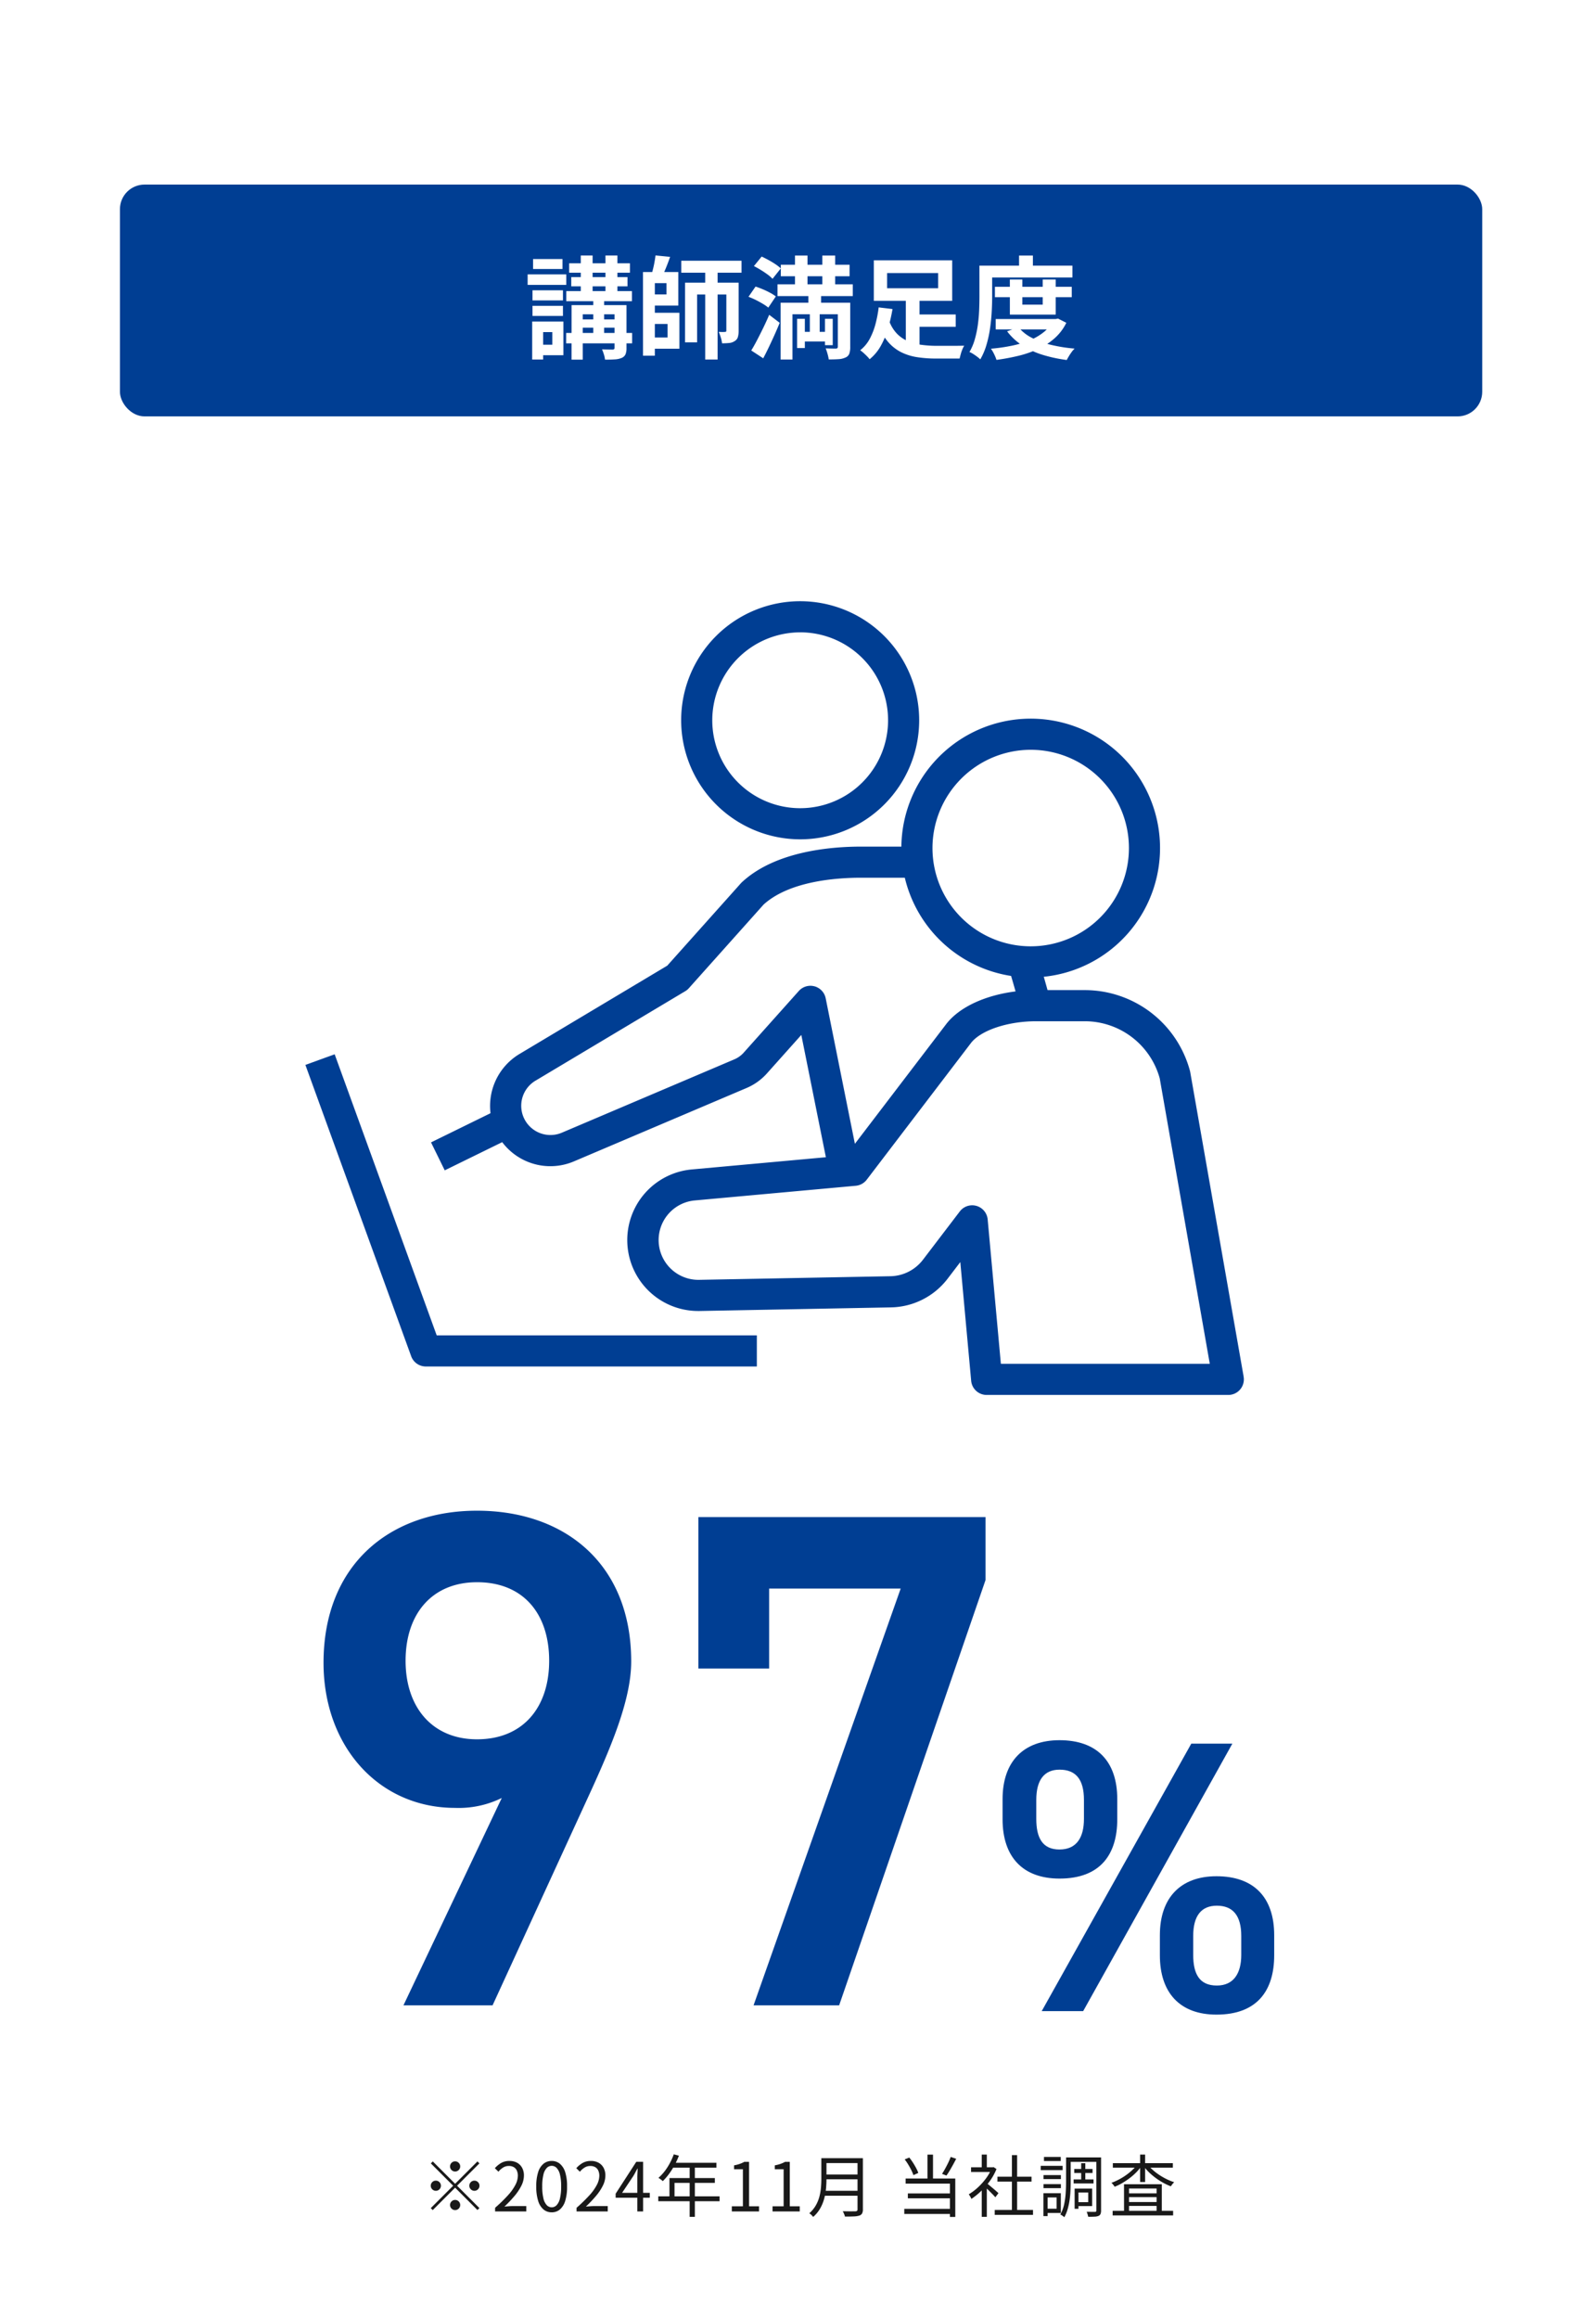 <svg xmlns="http://www.w3.org/2000/svg" width="259.5" height="376.943" viewBox="0 0 259.5 376.943"><g data-name="Group 135780"><path data-name="Rectangle 202" fill="#fff" d="M0 0h259.5v376.943H0z"/><g data-name="Group 259" fill="#003e93"><path data-name="Path 58638" d="M65.6 325.918h14.49l16.1-35.075c3.565-7.82 6.44-14.95 6.44-20.815 0-15.87-10.81-24.5-25.07-24.5-14.145 0-24.955 8.74-24.955 24.725 0 13.57 8.97 23.575 21.39 23.575a15.855 15.855 0 007.59-1.61zm23.69-56c0 7.59-4.255 12.765-11.73 12.765-7.245 0-11.615-5.175-11.615-12.765 0-7.705 4.37-12.765 11.615-12.765 7.475-.005 11.73 5.055 11.73 12.765zm35.765 1.26v-12.995h21.39l-23.92 67.735h13.915l23.8-69.115v-10.235h-46.685v24.61z"/><path data-name="Path 58639" d="M193.694 283.391l-24.318 43.47h6.741l24.255-43.47zm13.482 31.122c0-6.174-3.339-9.576-9.387-9.576-5.8 0-9.2 3.465-9.2 9.576v3.276c0 6.111 3.276 9.639 9.2 9.639 6.678 0 9.387-3.969 9.387-9.639zm-9.324 8.19c-2.835 0-3.843-1.89-3.843-4.977v-3.087c0-3.276 1.323-4.914 3.843-4.914 2.583 0 3.969 1.575 3.969 4.914v3.087c0 3.024-1.26 4.977-3.969 4.977zm-16.191-30.3c0-6.174-3.339-9.576-9.387-9.576-5.859 0-9.261 3.465-9.261 9.576v3.276c0 6.111 3.276 9.639 9.261 9.639 6.678 0 9.387-3.969 9.387-9.639zm-9.387 8.19c-2.772 0-3.78-1.89-3.78-4.977v-3.087c0-3.276 1.323-4.914 3.78-4.914 2.646 0 3.969 1.575 3.969 4.914v3.087c0 3.021-1.197 4.974-3.969 4.974z"/></g><g data-name="Group 135330" transform="translate(19.5 29.999)"><rect data-name="Rectangle 203" width="221.5" height="37.675" rx="4" fill="#003e93"/><path data-name="Path 58637" d="M73.04 12.797h9.882v1.53H73.04zm-.468 4.518H83.25v1.638H72.572zm-.018 6.8h10.728v1.692H72.55zm1.836-2.2h7.2v1.35h-7.2zm-1.008-6.876h9.144v1.498h-9.144zm1.548-3.51h1.926v6.5H74.93zm4.014 0h1.944v6.5h-1.944zm-1.98 6.606h1.764v6.966h-1.764zm3.456 1.458h1.944v6.956a2.636 2.636 0 01-.162 1.044 1.2 1.2 0 01-.612.576 3.364 3.364 0 01-1.125.243q-.675.045-1.593.045a4.3 4.3 0 00-.18-.846 7.159 7.159 0 00-.306-.828q.522.018 1.035.027t.693.009a.408.408 0 00.243-.082.285.285 0 00.063-.207zm-6.984 0h7.686v1.494H75.25v7.37h-1.818zm-6.354-2.412h4.95v1.646h-4.95zm.09-5.076h4.788v1.62h-4.788zm-.09 7.6h4.95v1.642h-4.95zm-.792-5.112h6.282v1.71H66.29zm1.8 7.668h4.014v5.476H68.09v-1.71h2.214v-2.052H68.09zm-1.062 0h1.782v6.176h-1.782zm18.81-8.046h4.95v5.454h-4.95v-1.814h3.024v-1.836h-3.024zm.072 6.624h5.058v5.836H85.91v-1.818h3.132v-2.2H85.91zm-.864-6.624h1.926v13.594H85.05zm6.228-1.836h9.792v1.944h-9.792zm-4.194-.864l2.376.234q-.306.882-.657 1.746t-.657 1.476l-1.71-.306q.126-.468.261-1.017t.234-1.107q.099-.554.153-1.022zm8.082 1.782h2.016v15.14h-2.016zm-3.276 2.646h7.758v1.926h-5.8v7.776h-1.962zm6.714 0h2v7.794a3.649 3.649 0 01-.126 1.044 1.111 1.111 0 01-.524.656 1.817 1.817 0 01-.864.306 11.328 11.328 0 01-1.188.054 4.68 4.68 0 00-.2-.945 6.644 6.644 0 00-.342-.909q.324.018.621.018a2.952 2.952 0 00.405-.018.244.244 0 00.171-.045.278.278 0 00.045-.189zm8.856-2.916h11.178v1.872h-11.178zm-.54 3.186h12.24v1.908h-12.24zm3.78 7.724h4.608v1.566h-4.608zm-.936-12.4h2.034v6.3h-2.034zm4.446 0h2.088v6.3h-2.088zm-4.104 10.278h1.26v4.752h-1.26zm4.536 0h1.26v4.284h-1.26zm2.088-2.61h2.016v7.182a3.225 3.225 0 01-.153 1.107 1.122 1.122 0 01-.639.621 3.055 3.055 0 01-1.116.261q-.666.045-1.584.045a6.838 6.838 0 00-.2-.909 7.267 7.267 0 00-.3-.891q.5.016 1 .027t.67.009q.306-.018.306-.288zm-9.306 0h10.044v1.872h-8.114v7.36h-1.93zm-4.338-5.958l1.26-1.548q.54.252 1.134.576t1.116.675a6.689 6.689 0 01.864.675l-1.35 1.692a5.232 5.232 0 00-.8-.7q-.513-.378-1.1-.738t-1.124-.632zm-.882 4.99l1.15-1.66q.558.18 1.179.441t1.188.567a6.247 6.247 0 01.927.594l-1.222 1.818a6.878 6.878 0 00-.882-.612q-.54-.324-1.152-.63a12.4 12.4 0 00-1.188-.518zm.45 8.726q.432-.7.927-1.647t1.017-2.016q.522-1.071.972-2.133l1.71 1.3q-.396.97-.846 1.97t-.909 1.959q-.459.963-.927 1.841zm9.288-9.432h2.07v3.078h-.234v4.41h-1.6v-4.41h-.236zm16.812 3.582h7.146v2h-7.146zm-3.69 1.008a5.932 5.932 0 001.269 2.1 5.532 5.532 0 001.791 1.23 8.448 8.448 0 002.205.594 18.582 18.582 0 002.493.162h2.673q.549 0 1.017-.009t.774-.009a3.189 3.189 0 00-.315.612 6.9 6.9 0 00-.261.774q-.108.4-.18.7h-3.834a19.729 19.729 0 01-3.078-.225 8.8 8.8 0 01-2.601-.813 6.962 6.962 0 01-2.115-1.665 9.345 9.345 0 01-1.6-2.781zm2.718-3.762h2.232v8.892l-2.232-.7zm-3.042-3.978v2.466h8.3v-2.466zm-2.16-2.07h12.744v6.588h-12.744zm.792 7.65l2.25.27a27.794 27.794 0 01-.693 3.033 13.882 13.882 0 01-1.175 2.88 7.459 7.459 0 01-1.854 2.241 4.8 4.8 0 00-.441-.5q-.279-.279-.567-.54a5.233 5.233 0 00-.526-.418 5.861 5.861 0 001.588-1.926 11.221 11.221 0 00.936-2.475 19.914 19.914 0 00.482-2.565zm18.9-3.348h12.492v1.692h-12.492zm.126 5.238h9.882v1.692h-9.882zm2.3-6.426h2.034v4.086h3.312v-4.086h2.11v5.706h-7.452zm7.038 6.426h.418l.378-.072 1.35.684a8.111 8.111 0 01-1.881 2.493 11.036 11.036 0 01-2.647 1.737 16.9 16.9 0 01-3.212 1.125 34.253 34.253 0 01-3.618.675 6.441 6.441 0 00-.387-.945 5.8 5.8 0 00-.513-.873 28.608 28.608 0 003.3-.468 16.566 16.566 0 002.93-.864 9.259 9.259 0 002.331-1.341 5.889 5.889 0 001.555-1.865zm-5.63 1.332a6.76 6.76 0 002.16 1.719 13.623 13.623 0 003.114 1.143 25.383 25.383 0 003.852.612 3.774 3.774 0 00-.478.549q-.243.333-.45.675t-.351.63a23.387 23.387 0 01-4-.864 13.131 13.131 0 01-3.253-1.521 9.748 9.748 0 01-2.446-2.277zm.09-11.646h2.25v2.718h-2.25zm-5.4 1.638h14.076v1.926h-14.076zm-1.044 0h2.07v5.062q0 1.116-.072 2.43t-.27 2.7a18.806 18.806 0 01-.585 2.691 10.566 10.566 0 01-1 2.349 4.826 4.826 0 00-.5-.423q-.327-.247-.669-.463a3.129 3.129 0 00-.594-.306 8.95 8.95 0 00.882-2.106 17.171 17.171 0 00.486-2.349q.162-1.2.207-2.367t.047-2.156z" fill="#fff" stroke="rgba(0,0,0,0)"/></g><g data-name="Group 135687"><g data-name="Group 135692" fill="#003e93" stroke="#003e93" stroke-width=".7"><path data-name="Path 58537" d="M54.204 171.796l-4.1 1.488 17.079 47.019a2.179 2.179 0 002.049 1.436h53.477v-4.36h-51.95z"/><path data-name="Path 58538" d="M130.102 136.063a19 19 0 10-19-19 19.023 19.023 0 0019 19m0-33.644a14.642 14.642 0 11-14.641 14.644 14.659 14.659 0 0114.641-14.64"/><path data-name="Path 58539" d="M201.865 223.804l-8.683-49.482a2.899 2.899 0 00-.04-.185 17.358 17.358 0 00-16.75-12.867h-6.332c-.274-.985-.541-1.926-.8-2.83a20.679 20.679 0 10-22.353-20.608v.113h-6.911c-4.854 0-13.8.74-19.132 5.7-.049.046-.1.093-.141.144l-12.006 13.43-24.082 14.387a9.494 9.494 0 00-4.5 9.522l-9.584 4.7 1.92 3.914 9.294-4.555a9.449 9.449 0 0011.419 3.245l28.098-11.939a8.986 8.986 0 003.138-2.249l6.074-6.795 4.209 20.944-22.2 2.022a11.176 11.176 0 001.041 22.306h.184l31.122-.588a11.508 11.508 0 008.936-4.505l2.621-3.435 1.847 20.192a2.179 2.179 0 002.17 1.981h39.288a2.18 2.18 0 002.148-2.556m-34.278-102.3a16.321 16.321 0 11-16.317 16.321 16.34 16.34 0 0116.321-16.321m-35.243 39.132a2.18 2.18 0 00-2.2.651l-8.978 10.042a4.612 4.612 0 01-1.6 1.147L91.478 184.42a5.1 5.1 0 01-4.609-9.07l24.37-14.557a2.186 2.186 0 00.507-.419l12.156-13.6c4.259-3.889 11.9-4.471 16.093-4.471h7.4a20.73 20.73 0 0017.275 16c.292.987.593 2.019.9 3.128-5.023.546-9.352 2.481-11.461 5.246l-15.3 20.048-4.9-24.408a2.18 2.18 0 00-1.566-1.674m30.073 61.358l-2.175-23.782a2.18 2.18 0 00-3.9-1.124l-6.008 7.875a7.164 7.164 0 01-5.559 2.8l-31.117.588a6.816 6.816 0 01-.753-13.6l26.207-2.388a2.181 2.181 0 001.535-.848l16.936-22.2c1.659-2.174 6.137-3.692 10.892-3.692h7.917a12.992 12.992 0 0112.513 9.543l8.216 46.828z"/></g></g><path data-name="Path 58640" d="M74 352.927a.8.8 0 01-.583-.242.8.8 0 01-.242-.583.8.8 0 01.242-.585.8.8 0 01.583-.24.8.8 0 01.583.242.8.8 0 01.242.583.8.8 0 01-.242.583.8.8 0 01-.583.242zm0 1.99l3.63-3.63.319.319-3.63 3.631 3.63 3.63-.319.319-3.63-3.63-3.641 3.641-.319-.319 3.641-3.641-3.63-3.63.319-.319zm-2.31.32a.8.8 0 01-.242.583.8.8 0 01-.583.242.8.8 0 01-.583-.245.8.8 0 01-.242-.58.8.8 0 01.242-.583.8.8 0 01.583-.242.8.8 0 01.583.242.8.8 0 01.242.583zm4.62 0a.8.8 0 01.242-.583.8.8 0 01.583-.242.8.8 0 01.583.242.8.8 0 01.242.583.8.8 0 01-.242.583.8.8 0 01-.583.242.8.8 0 01-.583-.245.8.8 0 01-.242-.58zm-2.31 2.31a.8.8 0 01.583.242.8.8 0 01.242.583.8.8 0 01-.242.583.8.8 0 01-.583.242.8.8 0 01-.583-.242.8.8 0 01-.242-.583.8.8 0 01.242-.583.8.8 0 01.583-.242zm6.5 1.87v-.594a24.947 24.947 0 002.085-2.024 8.037 8.037 0 001.215-1.7 3.305 3.305 0 00.4-1.482 2.032 2.032 0 00-.16-.825 1.23 1.23 0 00-.49-.567 1.569 1.569 0 00-.836-.2 1.7 1.7 0 00-.918.264 3.033 3.033 0 00-.753.671l-.583-.572a4.2 4.2 0 011.04-.858 2.649 2.649 0 011.331-.319 2.524 2.524 0 011.249.292 2.05 2.05 0 01.814.825 2.564 2.564 0 01.292 1.249 3.7 3.7 0 01-.4 1.628 8.389 8.389 0 01-1.111 1.677 19.921 19.921 0 01-1.656 1.743q.319-.022.665-.05t.655-.028h2.233v.87zm9.2.143a2.034 2.034 0 01-1.326-.462 2.93 2.93 0 01-.874-1.397 7.592 7.592 0 01-.308-2.343 7.431 7.431 0 01.308-2.326 2.854 2.854 0 01.875-1.369 2.065 2.065 0 011.325-.452 2.043 2.043 0 011.331.457 2.912 2.912 0 01.869 1.369 7.378 7.378 0 01.3 2.321 7.592 7.592 0 01-.3 2.343 2.952 2.952 0 01-.869 1.4 2.028 2.028 0 01-1.331.459zm0-.814a1.1 1.1 0 00.809-.352 2.412 2.412 0 00.539-1.105 8 8 0 00.192-1.931 7.861 7.861 0 00-.192-1.919 2.361 2.361 0 00-.539-1.089 1.108 1.108 0 00-.809-.347 1.114 1.114 0 00-.8.347 2.328 2.328 0 00-.544 1.089 7.861 7.861 0 00-.193 1.919 8 8 0 00.193 1.931 2.378 2.378 0 00.544 1.105 1.106 1.106 0 00.8.352zm4.045.671v-.594a24.947 24.947 0 002.085-2.024 8.037 8.037 0 001.215-1.7 3.305 3.305 0 00.4-1.479 2.032 2.032 0 00-.16-.825 1.23 1.23 0 00-.49-.567 1.569 1.569 0 00-.836-.2 1.7 1.7 0 00-.918.264 3.033 3.033 0 00-.753.671l-.588-.575a4.2 4.2 0 011.045-.858 2.649 2.649 0 011.331-.319 2.524 2.524 0 011.249.292 2.05 2.05 0 01.814.825 2.564 2.564 0 01.292 1.249 3.7 3.7 0 01-.4 1.628 8.389 8.389 0 01-1.111 1.677 19.92 19.92 0 01-1.657 1.743q.319-.022.665-.05t.655-.028h2.233v.87zm9.878 0v-5.5q0-.3.022-.726t.033-.737h-.044q-.154.286-.313.589t-.335.6l-1.837 2.75h4.5v.8H100.1v-.66l3.355-5.181h1.111v8.065zm5.929-9.284l.836.22a13.416 13.416 0 01-.721 1.564 11.829 11.829 0 01-.9 1.419 8.968 8.968 0 01-1 1.15l-.2-.17q-.126-.1-.264-.2a1.852 1.852 0 00-.248-.154 7.677 7.677 0 001-1.062 9.46 9.46 0 00.845-1.309 10.1 10.1 0 00.652-1.458zm-.165 1.375h7.1v.792h-7.5zm-.539 2.486h7.381v.781h-6.556v2.6h-.825zm-1.815 2.97H117v.792h-9.967zm5.1-5.038h.847v8.371h-.847zm6.857 7.491v-.836h1.8v-6.017h-1.437v-.638a6.119 6.119 0 00.94-.242 4.637 4.637 0 00.731-.33h.77v7.227h1.617v.836zm6.622 0v-.836h1.8v-6.017h-1.437v-.638a6.119 6.119 0 00.94-.242 4.637 4.637 0 00.731-.33h.77v7.227h1.617v.836zm8.448-8.657h5.731v.8h-5.731zm0 2.651h5.786v.781h-5.786zm-.088 2.651h5.819v.8h-5.819zm-.429-5.3h.836v3.388q0 .715-.072 1.529a9.745 9.745 0 01-.291 1.638 6.779 6.779 0 01-.655 1.6 5.2 5.2 0 01-1.149 1.391 1.382 1.382 0 00-.17-.209q-.115-.121-.236-.225a1.353 1.353 0 00-.221-.157 5.052 5.052 0 001.061-1.285 5.889 5.889 0 00.583-1.424 8.612 8.612 0 00.253-1.468q.061-.732.061-1.392zm5.885 0h.872v8.314a1.375 1.375 0 01-.132.671.785.785 0 01-.44.341 3.34 3.34 0 01-.891.137q-.572.027-1.452.027a1.433 1.433 0 00-.085-.285q-.061-.15-.133-.313a2.587 2.587 0 00-.137-.27q.462.011.885.016t.737 0q.313-.006.435-.006a.417.417 0 00.27-.082.344.344 0 00.072-.248zm11.372-.585h.9v4.334h-.9zm-3.7.781l.748-.3a9.823 9.823 0 01.594.831q.286.445.517.88a5.547 5.547 0 01.352.787l-.792.363a6.487 6.487 0 00-.341-.808q-.22-.445-.5-.907a9.219 9.219 0 00-.578-.846zm7.48-.4l.891.3q-.242.473-.512.962t-.544.952q-.275.462-.528.814l-.715-.275q.242-.374.506-.852t.506-.979q.237-.5.391-.918zm-7.331 3.513h8.074v6.237h-.869v-5.412h-7.205zm.363 2.42h7.172v.792h-7.172zm-.583 2.508h7.865v.825h-7.865zm14.707.176h6.226v.8h-6.226zm.44-5.4h5.544v.792h-5.544zm2.354-3.51h.847v9.3h-.847zm-6.644 1.98h3.652v.759h-3.652zm1.738 3.289l.825-.968v5.731h-.825zm0-5.357h.825v2.44h-.825zm.748 4.6q.143.1.418.33l.594.5q.319.27.583.5t.374.341l-.506.671q-.143-.176-.4-.44t-.544-.55q-.292-.286-.556-.533t-.44-.39zm.858-2.53h.176l.154-.03.462.308a9.155 9.155 0 01-1.067 1.931 11.771 11.771 0 01-1.447 1.661 11.512 11.512 0 01-1.567 1.265 2.021 2.021 0 00-.121-.265q-.077-.143-.16-.275a1.768 1.768 0 00-.148-.209 8.783 8.783 0 001.474-1.106 10.382 10.382 0 001.326-1.474 6.894 6.894 0 00.918-1.645zm13.431.275h2.981v.649h-2.981zm-.1 1.694h3.239v.649h-3.234zm1.232-2.64h.671v3.025h-.671zm-2.035-.935h4.807v.715h-4.807zm1.309 5.06h2.508v2.847h-2.508v-.638h1.87v-1.573h-1.87zm-.341 0h.627v3.287h-.627zm3.531-5.06h.77v8.611a1.509 1.509 0 01-.088.572.612.612 0 01-.33.319 1.852 1.852 0 01-.638.121q-.418.022-1.034.022-.022-.1-.061-.248t-.088-.3a1.885 1.885 0 00-.1-.264q.451.011.836.011h.517a.29.29 0 00.176-.055.255.255 0 00.044-.176zm-4.917 0h.748v3.949q0 .649-.033 1.4t-.138 1.524a10.844 10.844 0 01-.317 1.503 6.126 6.126 0 01-.55 1.342 2.017 2.017 0 00-.187-.16 2.706 2.706 0 00-.247-.171q-.127-.077-.215-.121a5.756 5.756 0 00.632-1.694 12.806 12.806 0 00.247-1.876q.055-.952.055-1.754zm-3.674 2.871h2.827v.649h-2.827zm.077-2.948h2.728v.66h-2.728zm-.077 4.411h2.827v.66h-2.827zm-.451-2.97h3.564v.693h-3.564zm.836 4.455h2.431v3.2h-2.431v-.683h1.749v-1.837h-1.749zm-.4 0h.682v3.716h-.682zm11.258 2.857h9.834v.749h-9.834zm2.255-2.838h5.313v.616h-5.313zm0 1.408h5.313v.63h-5.313zm-.407-2.893h6.143v4.723h-.847v-4.029h-4.477v4.07h-.814zm-1.815-3.421h9.758v.726h-9.757zm4.433-1.4h.814v4.466h-.814zm-.475 1.621l.671.275a7.551 7.551 0 01-.858 1.028 9.483 9.483 0 01-1.078.935 12.55 12.55 0 01-1.188.786 8.286 8.286 0 01-1.21.583 3.454 3.454 0 00-.242-.335 2.118 2.118 0 00-.286-.3 9.708 9.708 0 001.188-.523 9.99 9.99 0 001.166-.71 9.881 9.881 0 001.034-.836 6.013 6.013 0 00.803-.903zm1.749.022a5.622 5.622 0 00.814.88 9.331 9.331 0 001.05.8 10.721 10.721 0 001.182.676 8.4 8.4 0 001.221.489 2.013 2.013 0 00-.193.2q-.1.121-.192.242t-.154.231a9.536 9.536 0 01-1.238-.572 10.858 10.858 0 01-1.2-.765 10.833 10.833 0 01-1.084-.907 6.5 6.5 0 01-.869-1.012z" fill="#191919"/></g></svg>
